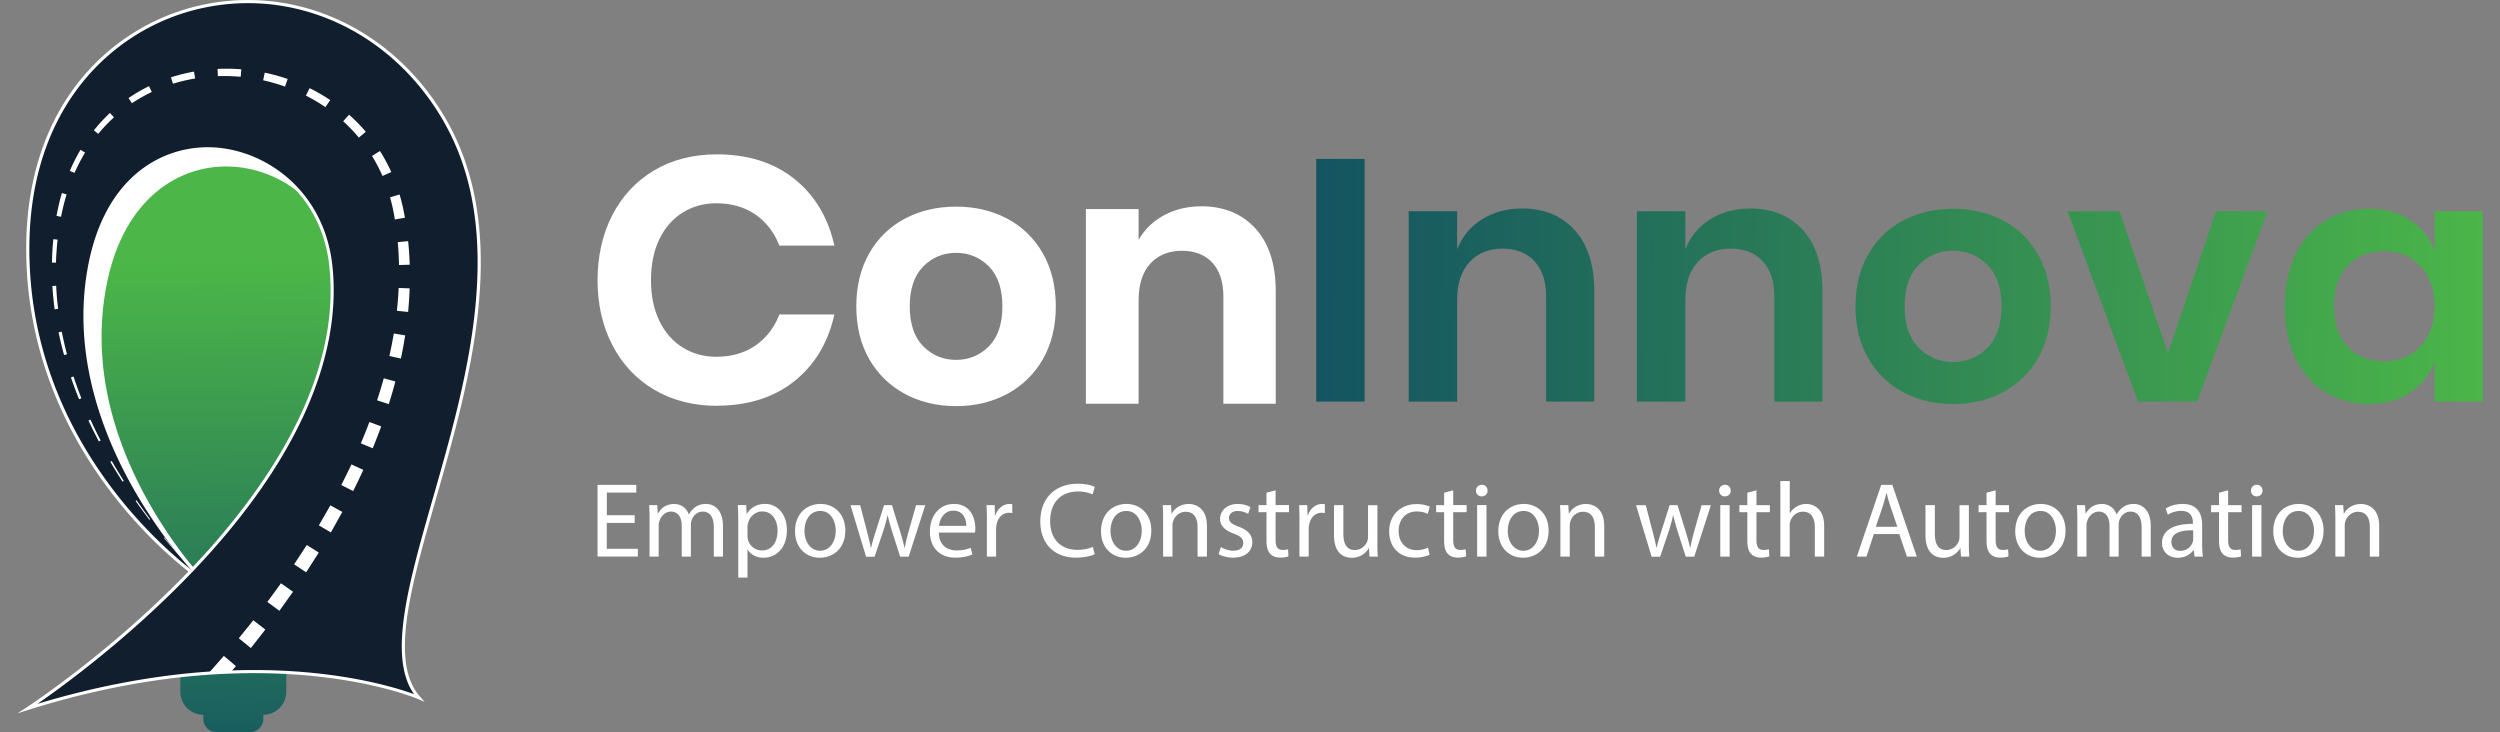 <svg xmlns="http://www.w3.org/2000/svg" xmlns:xlink="http://www.w3.org/1999/xlink" id="Layer_1" version="1.1" viewBox="0 0 587.61 172.06"><rect x="0" y="0" width="587.61" height="172.06" fill="#808080" stroke="none"/><defs><linearGradient id="linear-gradient" x1="53.65" x2="52.5" y1="185.74" y2="61.12" gradientUnits="userSpaceOnUse"><stop offset="0" stop-color="#135362"/><stop offset="1" stop-color="#4cb748"/></linearGradient><linearGradient xlink:href="#linear-gradient" id="linear-gradient1" x1="55.11" x2="53.96" y1="185.73" y2="61.11"/><linearGradient xlink:href="#linear-gradient" id="linear-gradient2" x1="306.62" x2="589.04" y1="65.81" y2="67.99"/><linearGradient xlink:href="#linear-gradient" id="linear-gradient3" x1="306.58" x2="588.99" y1="71.4" y2="73.58"/><linearGradient xlink:href="#linear-gradient" id="linear-gradient4" x1="306.58" x2="589" y1="70.99" y2="73.17"/><linearGradient xlink:href="#linear-gradient" id="linear-gradient5" x1="306.58" x2="589" y1="70.84" y2="73.02"/><linearGradient xlink:href="#linear-gradient" id="linear-gradient6" x1="306.58" x2="589" y1="70.38" y2="72.57"/><linearGradient xlink:href="#linear-gradient" id="linear-gradient7" x1="306.59" x2="589.01" y1="70.08" y2="72.26"/><style>.st2{fill:#fff}</style></defs><path d="M51.28 139.95S14.2 111.34 18.21 65.13c4.01-46.21 43.73-33.78 47.65-29.64s29.03 19.14 7.17 63.7-21.75 40.76-21.75 40.76Z" style="fill:#fff;stroke:#fff;stroke-miterlimit:10"/><path d="M81.22 65.92c-3.48-32.13-48.17-39.47-56.14.89-7.97 40.35 26.2 73.14 26.2 73.14s32.48-40.7 29.94-74.03Z" style="fill:url(#linear-gradient)"/><path d="M42.39 148.34v14.26c0 2.98 2.42 5.4 5.4 5.4v1.01a3.06 3.06 0 0 0 3.06 3.06h7.98a3.06 3.06 0 0 0 3.06-3.06V168c2.98 0 5.4-2.42 5.4-5.4v-14.26c-14.18 14.18-24.88 0-24.88 0Z" style="fill:url(#linear-gradient1)"/><path d="M104.44 28.08C77.28-18.75 6.54-4.6 6.54 58.48c0 42.44 28.82 68.42 38.3 75.81-18.69 19.54-38.3 32.23-38.3 32.23 15.99-5.04 30.26-7.44 42.51-8.29 1.78-.12 3.51-.21 5.21-.27 28.07-1.02 44.19 6.03 44.19 6.03-17.19-19.43 33.15-89.07 5.99-135.91ZM45.31 133.79C37.49 125 14.52 95.72 21.17 62.07c7.98-40.36 53.11-31.75 56.6.39 2.89 26.61-14.26 52.19-32.45 71.33Z" style="fill:#111e2e"/><path d="m4.06 167.69 2.27-1.47c.19-.13 19.59-12.77 37.95-31.89-9.37-7.39-38.12-33.56-38.12-75.85.01-34.12 20.06-51.67 38.83-56.71 23.08-6.21 47.1 4.29 59.77 26.13 15.61 26.92 5.69 61.53-2.28 89.34-5.89 20.57-10.98 38.33-3.76 46.5l1.1 1.25-1.52-.67c-.16-.07-16.38-7.01-44.03-6-1.73.06-3.48.15-5.2.27-13.75.96-28.03 3.74-42.43 8.27l-2.58.81ZM58.28.74c-4.34 0-8.73.57-13.1 1.74-18.5 4.97-38.28 22.3-38.28 56 0 42.45 29.21 68.54 38.16 75.52l.32.25-.28.29c-15.01 15.69-30.78 27.09-36.31 30.9 13.65-4.12 27.17-6.67 40.23-7.58a152 152 0 0 1 5.22-.27c23.43-.85 38.73 3.98 43.08 5.57-6.23-8.85-1.26-26.18 4.45-46.12 7.93-27.68 17.8-62.13 2.35-88.77C94.02 10.85 76.6.74 58.28.74Z" class="st2"/><path d="m45.3 134.34-.27-.3C37.65 125.74 14.09 96 20.8 62c4.14-20.93 17.78-27.86 29.16-27.37 12.55.55 26.26 10.27 28.16 27.79 2.38 21.95-8.88 46.72-32.55 71.63l-.28.29Zm3.54-98.99c-10.85 0-23.4 6.99-27.31 26.8-6.57 33.27 16.19 62.47 23.79 71.11C61.66 116 80.36 89.81 77.4 62.51c-1.86-17.11-15.22-26.6-27.46-27.13-.36-.02-.73-.02-1.09-.02Zm6.61 121.22-1.2 1.39c-1.69.06-3.43.15-5.21.27l3.58-4.07 2.82 2.4Zm.68-6.55 3.41-4.23 2.82 2.19-3.4 4.34-2.83-2.3zm6.71-8.54 3.2-4.38 2.83 1.99-3.2 4.48-2.83-2.09zm6.29-8.84 2.98-4.54 2.82 1.77-2.97 4.65-2.83-1.88zm5.82-9.16 2.7-4.7 2.81 1.54-2.69 4.82-2.82-1.66zm5.26-9.47c.83-1.61 1.62-3.23 2.39-4.86l2.79 1.29c-.76 1.68-1.56 3.34-2.38 4.98l-2.8-1.42Zm4.6-9.8c.71-1.66 1.38-3.33 2.02-5.02l2.77 1.03c-.63 1.73-1.3 3.45-2 5.15l-2.78-1.16Zm3.82-10.12c.56-1.71 1.09-3.43 1.57-5.17l2.73.74c-.47 1.78-.99 3.56-1.55 5.32l-2.75-.89Zm2.89-10.41c.39-1.76.74-3.52 1.04-5.29l2.67.43c-.28 1.83-.62 3.64-1 5.45l-2.7-.59Zm1.77-10.63c.19-1.79.33-3.58.41-5.37l2.58.1c-.06 1.85-.18 3.7-.36 5.54l-2.63-.27Zm.49-10.76c-.04-1.79-.13-3.59-.29-5.38l2.44-.23c.19 1.84.31 3.69.37 5.54l-2.52.07Zm-.97-10.71c-.15-.89-.3-1.76-.49-2.63-.19-.87-.4-1.73-.64-2.58l2.24-.65c.27.9.5 1.81.71 2.72.21.91.38 1.84.54 2.74l-2.36.4ZM89.9 41.36c-.71-1.62-1.53-3.2-2.46-4.71l1.87-1.16c1 1.59 1.89 3.24 2.66 4.95l-2.07.92Zm-5.56-9.02a37.054 37.054 0 0 0-3.68-3.84l1.39-1.54c1.4 1.24 2.71 2.58 3.93 4.01l-1.64 1.38Zm-7.85-7.15c-1.47-1.01-3-1.92-4.59-2.72l.87-1.75c1.67.83 3.29 1.76 4.84 2.8l-1.13 1.67Zm-9.5-4.84c-1.68-.6-3.4-1.09-5.14-1.48l.38-1.79c1.82.38 3.62.87 5.38 1.48l-.62 1.78Zm-10.43-2.3a43.46 43.46 0 0 0-5.35-.15l-.07-1.7c1.86-.09 3.72-.06 5.58.09l-.15 1.76Zm-10.69.39c-1.76.3-3.51.71-5.21 1.24l-.48-1.5c1.77-.57 3.58-1.02 5.41-1.35l.28 1.61Zm-10.2 3.18c-1.61.77-3.17 1.65-4.66 2.64l-.81-1.2c1.53-1.05 3.15-1.99 4.82-2.81l.66 1.36Zm-8.88 5.95c-1.32 1.2-2.56 2.51-3.69 3.89l-1.03-.83c1.16-1.45 2.42-2.82 3.78-4.08l.94 1.02ZM20 35.86c-.93 1.54-1.76 3.14-2.48 4.78l-1.1-.48c.72-1.7 1.56-3.36 2.5-4.95l1.08.65Zm-4.35 9.84c-.53 1.73-.95 3.48-1.3 5.25l-1.06-.2c.33-1.81.74-3.61 1.26-5.38l1.09.32Zm-2.11 10.62c-.2 1.8-.33 3.61-.38 5.42l-.95-.02c.04-1.84.14-3.67.33-5.5l1.01.11Zm-.34 10.85c.09 1.81.24 3.62.46 5.42l-.82.11c-.24-1.82-.42-3.64-.53-5.48l.89-.05Zm1.32 10.79c.35 1.78.75 3.55 1.22 5.31l-.68.18c-.49-1.77-.92-3.55-1.29-5.34l.75-.15Zm2.76 10.53c.57 1.73 1.19 3.44 1.85 5.13l-.54.22a93.22 93.22 0 0 1-1.92-5.14l.61-.21Zm3.99 10.15c.75 1.66 1.55 3.29 2.38 4.91l-.41.21c-.85-1.61-1.67-3.25-2.45-4.91l.47-.22Z" class="st2"/><path d="M26.27 108.35c.91 1.58 1.85 3.14 2.82 4.68l-.28.18c-.99-1.53-1.95-3.09-2.88-4.66l.35-.2Zm5.83 9.24c1.03 1.5 2.1 2.98 3.19 4.44l-.17.13c-1.11-1.45-2.19-2.92-3.25-4.41l.23-.16Zm6.55 8.74c1.15 1.42 2.32 2.81 3.53 4.18l-.07.06a156.07 156.07 0 0 1-3.58-4.14l.12-.1Zm147.53-84.04c4.68 3.66 7.78 8.64 9.29 14.94h-11.96c-1.24-3.07-3.16-5.49-5.78-7.27-2.61-1.78-5.75-2.67-9.41-2.67-3.02 0-5.74.75-8.16 2.26-2.42 1.51-4.31 3.66-5.65 6.46-1.35 2.8-2.02 6.09-2.02 9.86s.67 6.98 2.02 9.77c1.35 2.8 3.23 4.96 5.65 6.46 2.42 1.51 5.14 2.26 8.16 2.26 3.66 0 6.8-.89 9.41-2.67 2.61-1.78 4.54-4.2 5.78-7.27h11.96c-1.51 6.3-4.6 11.28-9.29 14.94-4.69 3.66-10.58 5.49-17.69 5.49-5.44 0-10.25-1.22-14.42-3.68-4.17-2.45-7.41-5.88-9.69-10.3-2.29-4.42-3.43-9.42-3.43-15.03s1.14-10.69 3.43-15.11 5.51-7.85 9.65-10.3c4.15-2.45 8.97-3.68 14.46-3.68 7.11 0 13.01 1.83 17.69 5.49Z" class="st2"/><path d="M168.49 95.38c-5.5 0-10.44-1.26-14.67-3.75-4.24-2.49-7.56-6.02-9.88-10.5-2.32-4.46-3.49-9.6-3.49-15.26s1.17-10.87 3.49-15.34c2.32-4.48 5.63-8.01 9.84-10.5s9.16-3.75 14.72-3.75c7.19 0 13.24 1.88 18 5.6 4.75 3.72 7.94 8.84 9.47 15.22l.15.62h-12.93l-.13-.31c-1.2-2.96-3.08-5.33-5.59-7.05-2.52-1.71-5.59-2.58-9.13-2.58-2.91 0-5.56.74-7.89 2.19s-4.17 3.55-5.47 6.25c-1.31 2.72-1.97 5.96-1.97 9.64s.66 6.84 1.97 9.56c1.3 2.7 3.14 4.81 5.47 6.25 2.33 1.45 4.99 2.19 7.89 2.19 3.54 0 6.61-.87 9.13-2.58 2.52-1.71 4.4-4.08 5.59-7.05l.13-.31h12.93l-.15.62c-1.53 6.39-4.71 11.51-9.47 15.22-4.75 3.72-10.81 5.6-18 5.6Zm0-58.09c-5.38 0-10.16 1.21-14.21 3.61-4.05 2.39-7.23 5.79-9.46 10.1-2.24 4.32-3.38 9.33-3.38 14.88s1.14 10.48 3.38 14.8c2.23 4.31 5.43 7.71 9.5 10.1 4.08 2.39 8.84 3.61 14.17 3.61 6.96 0 12.81-1.81 17.38-5.39 4.42-3.45 7.43-8.18 8.96-14.05h-10.98c-1.28 3-3.24 5.42-5.83 7.18-2.68 1.83-5.95 2.75-9.69 2.75-3.1 0-5.93-.79-8.42-2.34-2.49-1.55-4.46-3.79-5.84-6.67-1.37-2.85-2.07-6.22-2.07-9.99s.7-7.22 2.07-10.07c1.38-2.87 3.35-5.12 5.84-6.67 2.49-1.55 5.33-2.34 8.42-2.34 3.75 0 7.01.93 9.69 2.75 2.59 1.76 4.55 4.18 5.83 7.18h10.98c-1.53-5.87-4.54-10.6-8.96-14.05-4.57-3.57-10.42-5.39-17.38-5.39Zm67.98 14.53c3.47 1.83 6.21 4.48 8.2 7.96 1.99 3.47 2.99 7.55 2.99 12.24s-1 8.75-2.99 12.2c-1.99 3.45-4.73 6.1-8.2 7.96-3.47 1.86-7.39 2.79-11.75 2.79s-8.28-.93-11.75-2.79c-3.47-1.86-6.21-4.51-8.2-7.96-1.99-3.45-2.99-7.51-2.99-12.2s1-8.76 2.99-12.24c1.99-3.47 4.73-6.13 8.2-7.96 3.47-1.83 7.39-2.75 11.75-2.75s8.28.92 11.75 2.75Zm-19.83 10.46c-2.21 2.24-3.31 5.48-3.31 9.73s1.1 7.5 3.31 9.73c2.21 2.24 4.9 3.35 8.08 3.35s5.87-1.12 8.08-3.35 3.31-5.48 3.31-9.73-1.1-7.5-3.31-9.73c-2.21-2.23-4.9-3.35-8.08-3.35s-5.87 1.12-8.08 3.35Z" class="st2"/><path d="M224.72 95.46c-4.43 0-8.46-.96-11.99-2.85-3.54-1.9-6.37-4.64-8.4-8.15-2.03-3.5-3.06-7.69-3.06-12.45s1.03-8.96 3.05-12.49c2.03-3.54 4.86-6.28 8.4-8.15 3.53-1.86 7.56-2.8 11.99-2.8s8.46.94 11.99 2.8c3.54 1.87 6.37 4.61 8.4 8.15 2.03 3.54 3.06 7.74 3.06 12.49s-1.03 8.94-3.06 12.45c-2.03 3.51-4.86 6.25-8.4 8.15-3.53 1.89-7.56 2.85-11.99 2.85Zm0-45.89c-4.26 0-8.14.91-11.52 2.69-3.37 1.78-6.06 4.39-8 7.76-1.94 3.38-2.92 7.41-2.92 11.99s.98 8.6 2.92 11.95c1.93 3.35 4.63 5.96 8 7.77 3.38 1.81 7.26 2.73 11.52 2.73s8.13-.92 11.52-2.73c3.37-1.81 6.07-4.42 8-7.77 1.94-3.36 2.92-7.38 2.92-11.95s-.98-8.61-2.92-11.99c-1.94-3.38-4.63-5.99-8-7.76-3.39-1.78-7.26-2.69-11.52-2.69Zm0 36.03c-3.3 0-6.14-1.18-8.44-3.5-2.29-2.32-3.46-5.71-3.46-10.09s1.16-7.76 3.46-10.09c2.29-2.32 5.13-3.5 8.43-3.5s6.14 1.18 8.43 3.5c2.29 2.32 3.46 5.72 3.46 10.09s-1.16 7.76-3.46 10.09c-2.3 2.32-5.13 3.5-8.43 3.5Zm0-26.17c-3.02 0-5.62 1.08-7.72 3.2-2.1 2.13-3.17 5.28-3.17 9.38s1.07 7.26 3.17 9.38c2.1 2.13 4.7 3.2 7.72 3.2s5.62-1.08 7.72-3.2c2.1-2.13 3.17-5.28 3.17-9.38s-1.07-7.25-3.17-9.38c-2.1-2.13-4.7-3.2-7.72-3.2Zm70.03-5.35c3.07 3.39 4.6 8.16 4.6 14.3v26.01h-11.31V69.67c0-3.55-.92-6.31-2.75-8.28-1.83-1.97-4.34-2.95-7.51-2.95s-5.82 1.05-7.75 3.15c-1.94 2.1-2.91 5.12-2.91 9.05v23.75h-11.39V49.64h11.39v8.97c1.18-3.02 3.14-5.37 5.86-7.07 2.72-1.7 5.86-2.54 9.41-2.54 5.17 0 9.29 1.7 12.36 5.09Z" class="st2"/><path d="M299.86 94.89h-12.31V69.67c0-3.41-.88-6.08-2.61-7.94-1.72-1.85-4.13-2.79-7.15-2.79s-5.56 1.01-7.39 2.99c-1.84 2-2.78 4.93-2.78 8.71v24.25h-12.39V49.14h12.39v7.25c1.23-2.16 2.93-3.93 5.09-5.28 2.79-1.74 6.04-2.62 9.68-2.62 5.29 0 9.58 1.77 12.73 5.25 3.14 3.47 4.73 8.39 4.73 14.63v26.51Zm-11.31-1h10.31V68.38c0-5.98-1.51-10.68-4.48-13.96-2.96-3.27-6.99-4.93-11.99-4.93-3.44 0-6.52.83-9.15 2.47-2.61 1.63-4.52 3.93-5.66 6.83l-.97 2.46V50.14h-10.39v43.75h10.39V70.64c0-4.04 1.02-7.2 3.04-9.39 2.03-2.2 4.76-3.31 8.12-3.31s5.96 1.05 7.88 3.11c1.91 2.05 2.88 4.95 2.88 8.62v24.22Z" class="st2"/><path d="M320.76 37.36v57.03h-11.39V37.36h11.39Z" style="fill:url(#linear-gradient2)"/><path d="M370.12 54.08c3.07 3.39 4.6 8.16 4.6 14.3v26.01h-11.31V69.67c0-3.55-.92-6.31-2.75-8.28-1.83-1.97-4.34-2.95-7.51-2.95s-5.82 1.05-7.75 3.15c-1.94 2.1-2.91 5.12-2.91 9.05v23.75H331.1V49.64h11.39v8.97c1.18-3.02 3.14-5.37 5.86-7.07 2.72-1.7 5.86-2.54 9.41-2.54 5.17 0 9.29 1.7 12.36 5.09Z" style="fill:url(#linear-gradient3)"/><path d="M423.76 54.08c3.07 3.39 4.6 8.16 4.6 14.3v26.01h-11.31V69.67c0-3.55-.92-6.31-2.75-8.28-1.83-1.97-4.34-2.95-7.51-2.95s-5.82 1.05-7.75 3.15c-1.94 2.1-2.91 5.12-2.91 9.05v23.75h-11.39V49.64h11.39v8.97c1.18-3.02 3.14-5.37 5.86-7.07 2.72-1.7 5.86-2.54 9.41-2.54 5.17 0 9.29 1.7 12.36 5.09Z" style="fill:url(#linear-gradient4)"/><path d="M470.82 51.82c3.47 1.83 6.21 4.48 8.2 7.96 1.99 3.47 2.99 7.55 2.99 12.24s-1 8.75-2.99 12.2c-1.99 3.45-4.73 6.1-8.2 7.96-3.47 1.86-7.39 2.79-11.75 2.79s-8.28-.93-11.75-2.79c-3.47-1.86-6.21-4.51-8.2-7.96-1.99-3.45-2.99-7.51-2.99-12.2s1-8.76 2.99-12.24c1.99-3.47 4.73-6.13 8.2-7.96 3.47-1.83 7.39-2.75 11.75-2.75s8.28.92 11.75 2.75Zm-19.84 10.46c-2.21 2.24-3.31 5.48-3.31 9.73s1.1 7.5 3.31 9.73c2.21 2.24 4.9 3.35 8.08 3.35s5.87-1.12 8.08-3.35 3.31-5.48 3.31-9.73-1.1-7.5-3.31-9.73c-2.21-2.23-4.9-3.35-8.08-3.35s-5.87 1.12-8.08 3.35Z" style="fill:url(#linear-gradient5)"/><path d="m509.55 83 11.31-33.36h12.12l-16.56 44.75h-13.89l-16.56-44.75h12.2L509.56 83Z" style="fill:url(#linear-gradient6)"/><path d="M566.5 51.74c2.69 1.78 4.6 4.17 5.74 7.19v-9.29h11.31v44.75h-11.31v-9.37c-1.13 3.02-3.04 5.43-5.74 7.23-2.69 1.8-5.92 2.71-9.69 2.71s-7.16-.92-10.18-2.75c-3.02-1.83-5.37-4.48-7.07-7.96-1.7-3.47-2.54-7.55-2.54-12.24s.85-8.76 2.54-12.24c1.7-3.47 4.05-6.13 7.07-7.96 3.02-1.83 6.41-2.75 10.18-2.75s7 .89 9.69 2.67Zm-14.7 10.74c-2.15 2.32-3.23 5.49-3.23 9.53s1.08 7.2 3.23 9.49 5.01 3.43 8.56 3.43 6.29-1.17 8.52-3.51c2.23-2.34 3.35-5.48 3.35-9.41s-1.12-7.15-3.35-9.49c-2.24-2.34-5.08-3.51-8.52-3.51s-6.41 1.16-8.56 3.47Z" style="fill:url(#linear-gradient7)"/><path d="M149.17 122.92h-6.55v6.07h7.3v1.82h-9.47v-16.85h9.1v1.82h-6.92v5.32h6.55v1.8Zm3.5-.92c0-1.25-.02-2.27-.1-3.27h1.92l.1 1.95h.08c.67-1.15 1.8-2.22 3.8-2.22 1.65 0 2.9 1 3.42 2.42h.05c.37-.67.85-1.2 1.35-1.58.72-.55 1.52-.85 2.67-.85 1.6 0 3.97 1.05 3.97 5.25v7.12h-2.15v-6.85c0-2.32-.85-3.72-2.62-3.72-1.25 0-2.22.92-2.6 2-.1.3-.17.7-.17 1.1v7.47h-2.15v-7.25c0-1.92-.85-3.32-2.52-3.32-1.37 0-2.37 1.1-2.72 2.2-.12.33-.18.7-.18 1.08v7.3h-2.15v-8.82Zm20.85.67c0-1.55-.05-2.8-.1-3.95h1.97l.1 2.07h.05c.9-1.47 2.33-2.35 4.3-2.35 2.92 0 5.12 2.47 5.12 6.15 0 4.35-2.65 6.5-5.5 6.5-1.6 0-3-.7-3.72-1.9h-.05v6.57h-2.17v-13.1Zm2.17 3.23c0 .33.05.62.1.9.4 1.53 1.72 2.58 3.3 2.58 2.32 0 3.67-1.9 3.67-4.67 0-2.42-1.27-4.5-3.6-4.5-1.5 0-2.9 1.07-3.32 2.72-.08.28-.15.6-.15.9v2.07Zm23-1.23c0 4.47-3.1 6.42-6.02 6.42-3.27 0-5.8-2.4-5.8-6.22 0-4.05 2.65-6.42 6-6.42s5.82 2.52 5.82 6.22Zm-9.6.13c0 2.65 1.53 4.65 3.67 4.65s3.67-1.97 3.67-4.7c0-2.05-1.02-4.65-3.62-4.65s-3.72 2.4-3.72 4.7Zm13.08-6.08 1.6 6.15c.35 1.35.67 2.6.9 3.85h.08c.28-1.22.67-2.52 1.08-3.82l1.97-6.17h1.85l1.87 6.05c.45 1.45.8 2.72 1.08 3.95h.07c.2-1.22.53-2.5.92-3.92l1.72-6.07h2.17l-3.9 12.1h-2l-1.85-5.77c-.42-1.35-.77-2.55-1.07-3.97h-.05c-.3 1.45-.67 2.7-1.1 4l-1.95 5.75h-2l-3.65-12.1h2.25Zm18.5 6.45c.05 2.97 1.95 4.2 4.15 4.2 1.57 0 2.52-.28 3.35-.62l.37 1.57c-.77.35-2.1.75-4.02.75-3.72 0-5.95-2.45-5.95-6.1s2.15-6.52 5.67-6.52c3.95 0 5 3.47 5 5.7 0 .45-.05.8-.08 1.03h-8.5Zm6.45-1.57c.02-1.4-.58-3.57-3.05-3.57-2.22 0-3.2 2.05-3.37 3.57h6.42Zm4.85-1.1c0-1.42-.02-2.65-.1-3.77h1.92l.07 2.37h.1c.55-1.62 1.87-2.65 3.35-2.65.25 0 .42.03.62.08v2.07c-.22-.05-.45-.08-.75-.08-1.55 0-2.65 1.17-2.95 2.82-.05.3-.1.65-.1 1.03v6.45h-2.17v-8.32Zm25.32 7.77c-.8.4-2.4.8-4.45.8-4.75 0-8.32-3-8.32-8.52s3.57-8.85 8.8-8.85c2.1 0 3.42.45 4 .75l-.52 1.77c-.83-.4-2-.7-3.4-.7-3.95 0-6.57 2.52-6.57 6.95 0 4.12 2.37 6.77 6.47 6.77 1.32 0 2.67-.28 3.55-.7l.45 1.72Zm13.32-5.6c0 4.47-3.1 6.42-6.02 6.42-3.27 0-5.8-2.4-5.8-6.22 0-4.05 2.65-6.42 6-6.42s5.82 2.52 5.82 6.22Zm-9.59.13c0 2.65 1.53 4.65 3.67 4.65s3.67-1.97 3.67-4.7c0-2.05-1.02-4.65-3.62-4.65s-3.72 2.4-3.72 4.7Zm12.37-2.8c0-1.25-.02-2.27-.1-3.27h1.95l.12 2h.05c.6-1.15 2-2.27 4-2.27 1.67 0 4.27 1 4.27 5.15v7.22h-2.2v-6.97c0-1.95-.73-3.57-2.8-3.57-1.45 0-2.57 1.03-2.95 2.25-.1.27-.15.65-.15 1.02v7.27h-2.2v-8.82Zm13.58 6.57c.65.42 1.8.87 2.9.87 1.6 0 2.35-.8 2.35-1.8 0-1.05-.62-1.62-2.25-2.22-2.17-.78-3.2-1.97-3.2-3.42 0-1.95 1.58-3.55 4.17-3.55 1.22 0 2.3.35 2.97.75l-.55 1.6c-.47-.3-1.35-.7-2.47-.7-1.3 0-2.02.75-2.02 1.65 0 1 .73 1.45 2.3 2.05 2.1.8 3.17 1.85 3.17 3.65 0 2.12-1.65 3.62-4.52 3.62-1.33 0-2.55-.33-3.4-.83l.55-1.67Zm12.85-13.32v3.47h3.15v1.67h-3.15v6.52c0 1.5.42 2.35 1.65 2.35.58 0 1-.08 1.28-.15l.1 1.65c-.42.17-1.1.3-1.95.3-1.03 0-1.85-.33-2.37-.92-.62-.65-.85-1.72-.85-3.15v-6.6h-1.87v-1.67h1.87v-2.9l2.15-.58Zm5.62 7.25c0-1.42-.02-2.65-.1-3.77h1.92l.07 2.37h.1c.55-1.62 1.87-2.65 3.35-2.65.25 0 .43.03.62.08v2.07c-.22-.05-.45-.08-.75-.08-1.55 0-2.65 1.17-2.95 2.82-.05.3-.1.65-.1 1.03v6.45h-2.17v-8.32Zm18.3 5.02c0 1.25.02 2.35.1 3.3h-1.95l-.12-1.97h-.05c-.58.97-1.85 2.25-4 2.25-1.9 0-4.17-1.05-4.17-5.3v-7.07h2.2v6.7c0 2.3.7 3.85 2.7 3.85 1.47 0 2.5-1.02 2.9-2 .12-.33.2-.73.2-1.12v-7.42h2.2v8.8Zm12.27 2.85c-.57.3-1.85.7-3.47.7-3.65 0-6.02-2.47-6.02-6.17s2.55-6.42 6.5-6.42c1.3 0 2.45.32 3.05.62l-.5 1.7c-.53-.3-1.35-.58-2.55-.58-2.78 0-4.28 2.05-4.28 4.57 0 2.8 1.8 4.52 4.2 4.52 1.25 0 2.07-.32 2.7-.6l.37 1.65Zm5.56-15.12v3.47h3.15v1.67h-3.15v6.52c0 1.5.43 2.35 1.65 2.35.57 0 1-.08 1.28-.15l.1 1.65c-.43.17-1.1.3-1.95.3-1.03 0-1.85-.33-2.37-.92-.62-.65-.85-1.72-.85-3.15v-6.6h-1.87v-1.67h1.87v-2.9l2.15-.58Zm8.07.07c.02.75-.53 1.35-1.4 1.35-.78 0-1.32-.6-1.32-1.35s.57-1.38 1.37-1.38 1.35.6 1.35 1.38Zm-2.45 15.5v-12.1h2.2v12.1h-2.2Zm16.8-6.15c0 4.47-3.1 6.42-6.02 6.42-3.27 0-5.8-2.4-5.8-6.22 0-4.05 2.65-6.42 6-6.42s5.82 2.52 5.82 6.22Zm-9.6.13c0 2.65 1.53 4.65 3.67 4.65s3.67-1.97 3.67-4.7c0-2.05-1.02-4.65-3.62-4.65s-3.72 2.4-3.72 4.7Zm12.38-2.8c0-1.25-.03-2.27-.1-3.27h1.95l.12 2h.05c.6-1.15 2-2.27 4-2.27 1.67 0 4.27 1 4.27 5.15v7.22h-2.2v-6.97c0-1.95-.72-3.57-2.8-3.57-1.45 0-2.57 1.03-2.95 2.25-.1.27-.15.65-.15 1.02v7.27h-2.2v-8.82Zm20.05-3.28 1.6 6.15c.35 1.35.68 2.6.9 3.85h.07c.28-1.22.68-2.52 1.08-3.82l1.97-6.17h1.85l1.87 6.05c.45 1.45.8 2.72 1.08 3.95h.07c.2-1.22.53-2.5.92-3.92l1.72-6.07h2.18l-3.9 12.1h-2l-1.85-5.77c-.43-1.35-.78-2.55-1.08-3.97h-.05c-.3 1.45-.68 2.7-1.1 4l-1.95 5.75h-2l-3.65-12.1h2.25Zm19.97-3.4c.03.75-.53 1.35-1.4 1.35-.77 0-1.32-.6-1.32-1.35s.57-1.38 1.37-1.38 1.35.6 1.35 1.38Zm-2.45 15.5v-12.1h2.2v12.1h-2.2Zm8.5-15.57v3.47h3.15v1.67h-3.15v6.52c0 1.5.43 2.35 1.65 2.35.57 0 1-.08 1.28-.15l.1 1.65c-.43.17-1.1.3-1.95.3-1.03 0-1.85-.33-2.37-.92-.62-.65-.85-1.72-.85-3.15v-6.6h-1.87v-1.67h1.87v-2.9l2.15-.58Zm5.63-2.18h2.2v7.55h.05c.35-.62.9-1.17 1.57-1.55a4.46 4.46 0 0 1 2.25-.62c1.62 0 4.22 1 4.22 5.17v7.2h-2.2v-6.95c0-1.95-.72-3.6-2.8-3.6-1.43 0-2.55 1-2.95 2.2-.12.3-.15.62-.15 1.05v7.3h-2.2v-17.75Zm21.97 12.45-1.75 5.3h-2.25l5.72-16.85h2.62l5.75 16.85h-2.32l-1.8-5.3h-5.97Zm5.52-1.7-1.65-4.85c-.37-1.1-.62-2.1-.87-3.07h-.05c-.25 1-.53 2.02-.85 3.05l-1.65 4.87h5.07Zm16.8 3.7c0 1.25.03 2.35.1 3.3h-1.95l-.12-1.97h-.05c-.58.97-1.85 2.25-4 2.25-1.9 0-4.17-1.05-4.17-5.3v-7.07h2.2v6.7c0 2.3.7 3.85 2.7 3.85 1.47 0 2.5-1.02 2.9-2 .12-.33.2-.73.2-1.12v-7.42h2.2v8.8Zm6.3-12.27v3.47h3.15v1.67h-3.15v6.52c0 1.5.43 2.35 1.65 2.35.57 0 1-.08 1.28-.15l.1 1.65c-.43.17-1.1.3-1.95.3-1.03 0-1.85-.33-2.37-.92-.62-.65-.85-1.72-.85-3.15v-6.6h-1.87v-1.67h1.87v-2.9l2.15-.58Zm16.43 9.42c0 4.47-3.1 6.42-6.02 6.42-3.27 0-5.8-2.4-5.8-6.22 0-4.05 2.65-6.42 6-6.42s5.82 2.52 5.82 6.22Zm-9.6.13c0 2.65 1.53 4.65 3.67 4.65s3.67-1.97 3.67-4.7c0-2.05-1.02-4.65-3.62-4.65s-3.72 2.4-3.72 4.7Zm12.37-2.8c0-1.25-.03-2.27-.1-3.27h1.92l.1 1.95h.08c.67-1.15 1.8-2.22 3.8-2.22 1.65 0 2.9 1 3.42 2.42h.05c.37-.67.85-1.2 1.35-1.58.72-.55 1.52-.85 2.67-.85 1.6 0 3.97 1.05 3.97 5.25v7.12h-2.15v-6.85c0-2.32-.85-3.72-2.62-3.72-1.25 0-2.22.92-2.6 2-.1.3-.17.7-.17 1.1v7.47h-2.15v-7.25c0-1.92-.85-3.32-2.52-3.32-1.37 0-2.37 1.1-2.72 2.2-.12.33-.18.7-.18 1.08v7.3h-2.15v-8.82Zm27.55 8.82-.18-1.52h-.07c-.68.95-1.97 1.8-3.7 1.8-2.45 0-3.7-1.72-3.7-3.47 0-2.92 2.6-4.52 7.27-4.5v-.25c0-1-.28-2.8-2.75-2.8-1.12 0-2.3.35-3.15.9l-.5-1.45c1-.65 2.45-1.08 3.97-1.08 3.7 0 4.6 2.52 4.6 4.95v4.52c0 1.05.05 2.07.2 2.9h-2Zm-.32-6.17c-2.4-.05-5.12.38-5.12 2.72 0 1.42.95 2.1 2.07 2.1 1.58 0 2.57-1 2.93-2.02.07-.22.12-.47.12-.7v-2.1Zm8.22-9.4v3.47h3.15v1.67h-3.15v6.52c0 1.5.42 2.35 1.65 2.35.58 0 1-.08 1.28-.15l.1 1.65c-.42.17-1.1.3-1.95.3-1.03 0-1.85-.33-2.37-.92-.62-.65-.85-1.72-.85-3.15v-6.6h-1.87v-1.67h1.87v-2.9l2.15-.58Zm8.08.07c.02.75-.53 1.35-1.4 1.35-.78 0-1.32-.6-1.32-1.35s.57-1.38 1.37-1.38 1.35.6 1.35 1.38Zm-2.45 15.5v-12.1h2.2v12.1h-2.2Zm16.8-6.15c0 4.47-3.1 6.42-6.02 6.42-3.27 0-5.8-2.4-5.8-6.22 0-4.05 2.65-6.42 6-6.42s5.82 2.52 5.82 6.22Zm-9.6.13c0 2.65 1.53 4.65 3.68 4.65s3.67-1.97 3.67-4.7c0-2.05-1.03-4.65-3.62-4.65s-3.72 2.4-3.72 4.7Zm12.37-2.8c0-1.25-.02-2.27-.1-3.27h1.95l.12 2h.05c.6-1.15 2-2.27 4-2.27 1.68 0 4.28 1 4.28 5.15v7.22h-2.2v-6.97c0-1.95-.73-3.57-2.8-3.57-1.45 0-2.57 1.03-2.95 2.25-.1.27-.15.65-.15 1.02v7.27h-2.2v-8.82Z" class="st2"/></svg>
